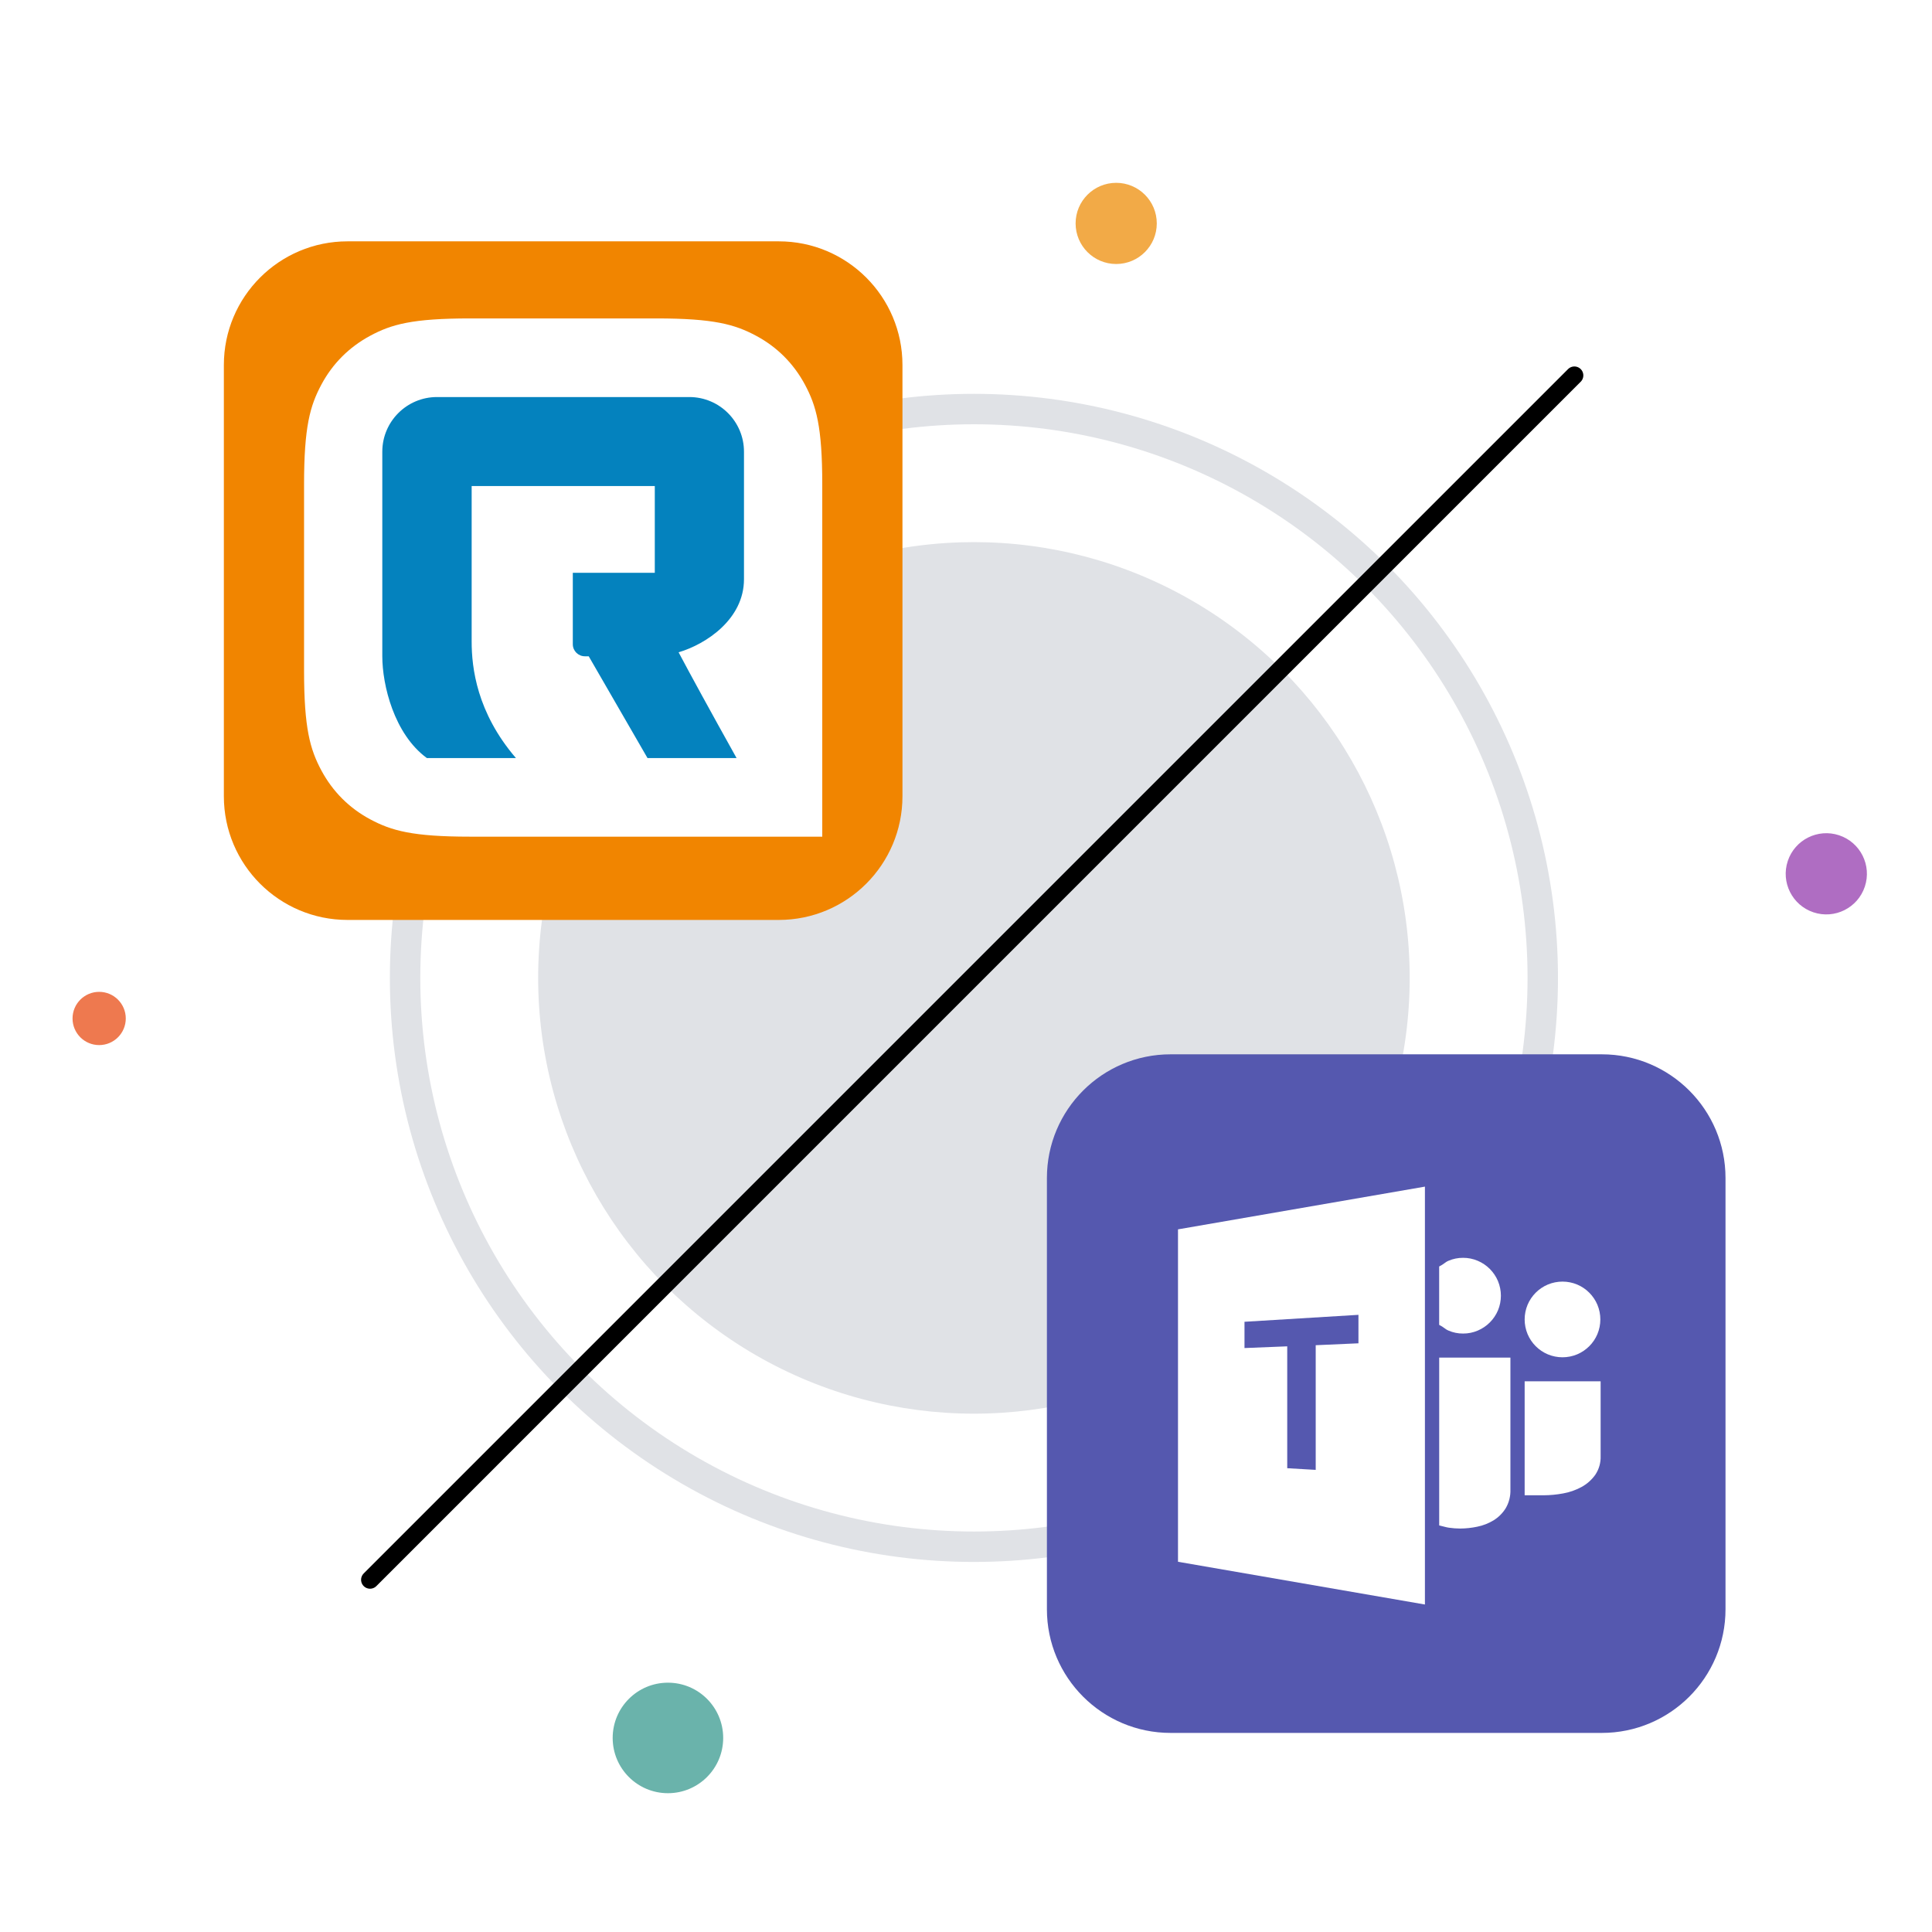 <?xml version="1.0" encoding="utf-8"?>
<!-- Generator: Adobe Illustrator 26.2.1, SVG Export Plug-In . SVG Version: 6.00 Build 0)  -->
<svg version="1.1" id="Layer_1" xmlns="http://www.w3.org/2000/svg" xmlns:xlink="http://www.w3.org/1999/xlink" x="0px" y="0px"
	 viewBox="0 0 1080 1080" style="enable-background:new 0 0 1080 1080;" xml:space="preserve">
<style type="text/css">
	.st0{fill:#E0E2E6;}
	.st1{fill:#FFFFFF;}
	.st2{fill:none;stroke:#000000;stroke-width:10;stroke-linecap:round;stroke-miterlimit:10;}
	.st3{fill:#F2AA47;}
	.st4{fill:#EE794F;}
	.st5{fill:#AF6DC2;}
	.st6{fill:#6AB3AB;}
	.st7{fill:#F18500;}
	.st8{fill:#0482BE;}
	.st9{fill:#FFFFFF;filter:url(#Adobe_OpacityMaskFilter);}
	.st10{mask:url(#a_00000142885416538151736790000002359346391691139732_);}
	.st11{fill:#5558AF;}
</style>
<g id="Layer_1_00000183948319403693089510000000889544570132534937_">
</g>
<g id="Layer_2_00000042723916427010399680000010866140041439143096_">
	<circle class="st0" cx="544.43" cy="546.65" r="326.49"/>
	<circle class="st1" cx="544.43" cy="546.65" r="309.48"/>
	<circle class="st0" cx="544.43" cy="546.65" r="243.6"/>
	<line class="st2" x1="880.09" y1="209.86" x2="206.85" y2="883.1"/>
	<circle class="st3" cx="623.96" cy="124.89" r="22.69"/>
	<circle class="st4" cx="55.43" cy="569.33" r="14.88"/>
	
		<ellipse transform="matrix(0.316 -0.949 0.949 0.316 234.305 1302.898)" class="st5" cx="1021" cy="488.91" rx="22.69" ry="22.69"/>
	<circle class="st6" cx="373.38" cy="971.52" r="30.89"/>
	<path class="st7" d="M435.33,514.25H194.28c-38.19,0-69.14-30.96-69.14-69.14V204.05c0-38.19,30.96-69.14,69.14-69.14h241.06
		c38.19,0,69.14,30.96,69.14,69.14V445.1C504.48,483.29,473.52,514.25,435.33,514.25z"/>
	<path id="Rectangle-3_00000090996414500635432170000006208843602491998391_" class="st1" d="M262.81,178h104
		c32.29,0,43.98,3.36,55.79,9.66s21.05,15.58,27.39,27.39c6.3,11.81,9.66,23.5,9.66,55.79V467.7H262.81
		c-32.29,0-43.98-3.36-55.79-9.66c-11.81-6.3-21.05-15.58-27.39-27.39c-6.3-11.81-9.66-23.5-9.66-55.79V270.83
		c0-32.29,3.36-43.98,9.66-55.79c6.3-11.81,15.58-21.05,27.39-27.39S230.52,178,262.81,178z"/>
	<path id="Path_00000129906201455544590360000010729493630029877689_" class="st8" d="M244.27,221.95h141.07
		c16.86,0,30.55,13.69,30.55,30.55v71.29c0,22.33-21.2,36.32-36.55,40.85c6.9,13.01,17.69,32.74,32.4,59.11h-49.79l-32.85-56.88
		h-2.15c-3.73,0-6.75-3.02-6.75-6.75v-39.91h45.83V271.7H263.66v86.98c0,14.48,2.83,39.57,24.74,65.07h-49.79
		c-18.29-13.39-24.9-40.78-24.9-56.88V252.5C213.71,235.64,227.41,221.95,244.27,221.95z"/>
</g>
<defs>
	<filter id="Adobe_OpacityMaskFilter" filterUnits="userSpaceOnUse" x="625.92" y="707.23" width="299.83" height="137.92">
		<feColorMatrix  type="matrix" values="1 0 0 0 0  0 1 0 0 0  0 0 1 0 0  0 0 0 1 0"/>
	</filter>
</defs>
<mask maskUnits="userSpaceOnUse" x="625.92" y="707.23" width="299.83" height="137.92" id="a_00000142885416538151736790000002359346391691139732_">
	<path class="st9" d="M925.69,845.09H625.92V707.23h299.77V845.09z"/>
</mask>
<g class="st10">
	<path class="st1" d="M818.62,755.98h-32.33l-7.46,14.06c-0.77,1.65-1.67,3.23-2.7,4.73h-0.34c0,0-1.54-2.36-2.7-4.57l-7.46-14.22
		h-32.24l25.39,39.92l-25.39,40.28h31.78l8.57-16.37c0.75-1.45,1.43-2.93,2.03-4.45h0.34c0.59,1.52,1.26,3.01,2.03,4.45l8.72,16.37
		h31.81l-25.3-39.92l25.24-39.92 M675.39,816.41c-8.66,0.21-15.85-6.65-16.06-15.31c0-0.01,0-0.03,0-0.04
		c0.21-6.12,2.74-11.93,7.09-16.24c13.05,5.96,24.99,10.44,24.99,18.12C691.42,811.62,685.28,816.41,675.39,816.41z M676.31,735.97
		c8.78,0,14,4.85,14,12.28c-0.12,5.79-1.73,11.44-4.67,16.43c-11.76-5.04-21.49-9.52-21.49-18.42
		C664.18,740.63,667.93,735.97,676.31,735.97z M709.16,776.28c1.29-1.69,13.05-16.06,13.05-30.43c0-24.81-20.33-38.63-45.17-38.63
		c-31.16,0-44.77,19.04-44.77,38.44c-0.1,9.92,4.34,19.35,12.07,25.58c-4.11,3.07-18.42,15.35-18.42,32.49
		c0,21.28,16.98,41.42,49.46,41.42c33.04,0,49.46-20.33,49.46-40.68C724.85,791.02,718.04,782.45,709.16,776.28z M876.23,816.41
		c-8.66,0.21-15.85-6.65-16.06-15.31c0-0.01,0-0.03,0-0.04c0.21-6.12,2.74-11.93,7.09-16.24c13.05,5.96,25.02,10.44,25.02,18.12
		c0,8.78-6.14,13.63-16.06,13.63L876.23,816.41z M877.18,735.97c8.78,0,14,4.85,14,12.28c-0.12,5.79-1.73,11.44-4.67,16.43
		c-11.76-5.04-21.49-9.52-21.49-18.42c0-5.62,3.75-10.29,12.13-10.29H877.18z M910.03,776.28c1.32-1.69,13.05-16.06,13.05-30.43
		c0-24.81-20.36-38.63-45.17-38.63c-31.16,0-44.8,19.04-44.8,38.44c-0.08,9.93,4.38,19.36,12.13,25.58
		c-4.11,3.07-18.42,15.35-18.42,32.49c0,21.28,16.98,41.42,49.46,41.42c33.04,0,49.46-20.33,49.46-40.68
		c0-13.45-6.79-22.02-15.75-28.19H910.03z"/>
</g>
<path class="st1" d="M841.88,706.45c-31.01,0-57.12,22.67-61.47,53.31v-85.23c0-0.54-0.36-0.91-0.91-0.91
	c-0.18,0-0.54,0.18-0.73,0.36l-36.27,37.36c-7.62-3.26-15.96-4.9-24.12-4.9c-34.27,0-62.02,27.75-62.02,61.84
	c0,34.09,27.75,61.84,62.02,61.84c31.01,0,57.12-22.67,61.47-53.31v85.23c0,0.91,1.09,1.27,1.63,0.73l36.27-37.36
	c7.62,3.26,15.78,4.9,24.12,4.9c34.27,0,62.02-27.75,62.02-61.84C903.89,734.02,876.15,706.45,841.88,706.45z"/>
<g>
	<circle class="st1" cx="741.93" cy="741.7" r="16.64"/>
	<path class="st1" d="M646.47,762.14h-31.46v51.89h14.82v-40.76h12.95c3.07,0,5.56,2.5,5.56,5.56l0,0l0,0v35.25h14.82v-35.25
		C663.21,769.57,655.73,762.14,646.47,762.14z"/>
	<path class="st1" d="M809.58,802.85h-9.72l0,0l0,0c-2.86-0.21-5.15-2.6-5.15-5.56l0,0l0,0v-24.07h14.82v-11.13h-14.82v-18.56
		h-14.82v18.51h-6.5l-8.32,11.13h14.82v24.18c0,9.2,7.44,16.64,16.64,16.64l0,0h12.95v-6.19l0,0L809.58,802.85L809.58,802.85z"/>
	<polygon class="st1" points="769.75,762.14 753.06,762.14 741.98,776.95 730.86,762.14 714.11,762.14 733.61,788.03 714.11,814.03 
		730.86,814.03 741.98,799.16 753.06,814.03 769.75,814.03 750.3,788.03 	"/>
	<polygon class="st1" points="872.54,762.14 859.6,795.15 846.65,762.14 831.78,762.14 852.21,814.03 866.98,814.03 887.36,762.14 	
		"/>
	<g>
		<rect x="813.27" y="762.14" class="st1" width="14.82" height="51.89"/>
		<rect x="813.27" y="743.57" class="st1" width="14.82" height="14.82"/>
	</g>
	<path class="st1" d="M692.8,802.85c-4.68,0-8.63-3.85-10.29-9.26h35.67c0.36-1.77,0.62-3.64,0.62-5.56
		c0-14.35-11.65-25.95-25.95-25.95s-25.95,11.65-25.95,25.95c0,14.3,11.65,25.95,25.95,25.95l0,0h17.57l8.32-11.13H692.8z
		 M692.8,773.26c4.68,0,8.63,3.85,10.29,9.25h-20.64C684.17,777.06,688.17,773.26,692.8,773.26z"/>
	<path class="st1" d="M918.09,762.14h-27.04l-4.37,11.13h27.66c3.07,0,5.56,2.5,5.56,5.56l0,0l0,0v3.69h-22.2v0.05
		c-8.27,0.52-14.82,7.33-14.82,15.7c0,8.37,6.55,15.23,14.82,15.7v0.05h37.07v-35.25C934.73,769.57,927.29,762.14,918.09,762.14z
		 M901.4,793.7c0.26-0.05,0.57-0.05,0.78-0.1l0,0h17.73l0,0v9.26l0,0h-6.24h-11.49l0,0c-0.26,0-0.57-0.05-0.78-0.1
		c-2.08-0.42-3.69-2.34-3.69-4.52C897.81,796.04,899.27,794.16,901.4,793.7z"/>
</g>
<path class="st11" d="M895.42,968.71H654.37c-38.19,0-69.14-30.96-69.14-69.14V658.51c0-38.19,30.96-69.14,69.14-69.14h241.06
	c38.19,0,69.14,30.96,69.14,69.14v241.05C964.57,937.75,933.61,968.71,895.42,968.71z"/>
<g>
	<g>
		<path class="st1" d="M858.48,752.54c1.93,1.93,4.22,3.47,6.74,4.54c5.26,2.2,11.18,2.2,16.45,0c5.08-2.16,9.13-6.2,11.28-11.28
			c2.2-5.26,2.2-11.18,0-16.45c-2.16-5.08-6.2-9.13-11.28-11.28c-5.26-2.2-11.18-2.2-16.45,0c-5.08,2.16-9.13,6.2-11.28,11.28
			c-2.2,5.26-2.2,11.18,0,16.45C855.01,748.32,856.55,750.61,858.48,752.54L858.48,752.54z M852.29,772.17v63.7h10.62
			c3.65-0.02,7.28-0.36,10.86-1.03c3.6-0.63,7.07-1.85,10.29-3.59c3.04-1.65,5.66-3.97,7.67-6.77c2.11-3.11,3.17-6.81,3.03-10.57
			v-41.75H852.29z M817.88,745.46c2.82,0.02,5.62-0.55,8.21-1.66c5.08-2.16,9.12-6.2,11.27-11.28c2.2-5.26,2.2-11.18-0.01-16.45
			c-2.16-5.08-6.2-9.13-11.28-11.28c-2.6-1.11-5.4-1.68-8.22-1.66c-2.81-0.02-5.59,0.55-8.17,1.66c-1.92,0.82-2.53,1.89-5.18,3.18
			v32.64c2.66,1.3,3.25,2.36,5.18,3.18C812.28,744.92,815.06,745.48,817.88,745.46L817.88,745.46z M804.51,852.72
			c2.66,0.58,3.61,1.02,5.5,1.28c2.06,0.3,4.15,0.45,6.23,0.46c3.21-0.02,6.43-0.36,9.57-1.03c3.2-0.64,6.28-1.85,9.08-3.54
			c2.75-1.69,5.06-3.99,6.77-6.72c1.89-3.18,2.81-6.86,2.67-10.56v-73.71h-39.81V852.72L804.51,852.72z M658.51,873.04l138.03,23.89
			V663.33l-138.03,23.89V873.04z"/>
	</g>
	<path class="st11" d="M759.38,735l-63.7,3.88v14.69l23.89-0.96v68.13l15.92,0.93v-69.69l23.89-1.06V735z"/>
</g>
</svg>
